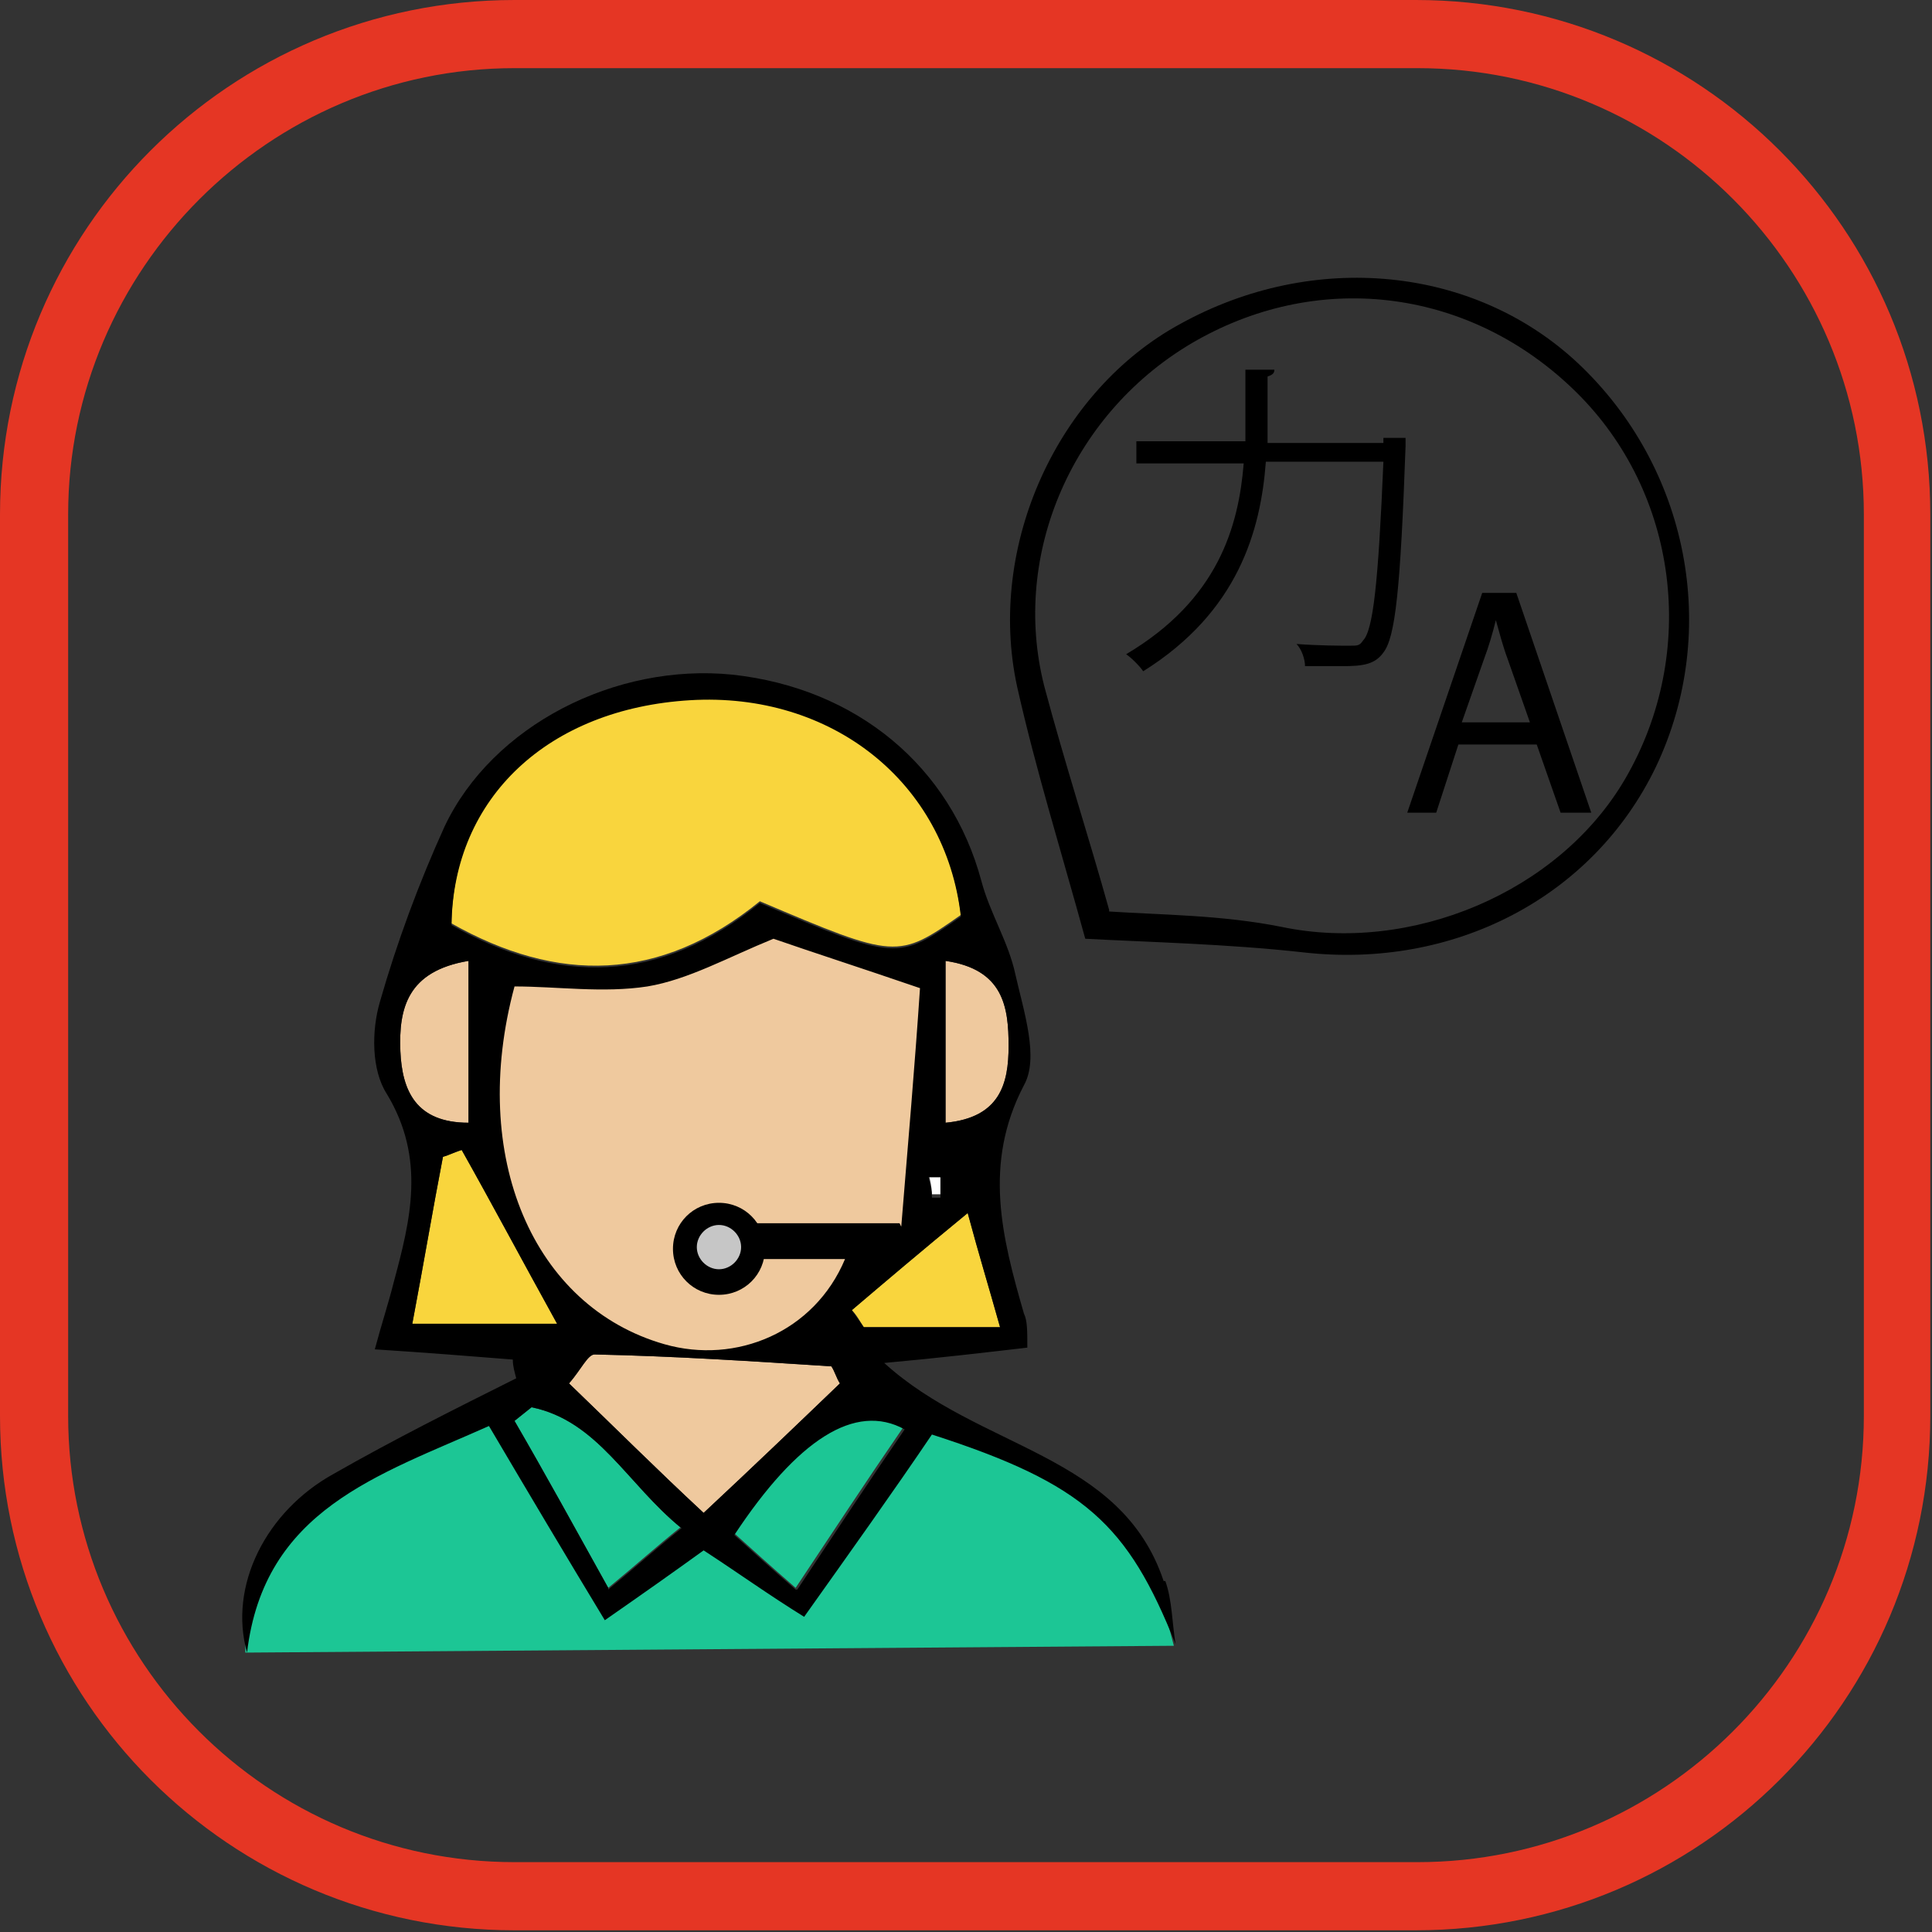 <?xml version="1.0" encoding="UTF-8"?>
<svg id="Livello_1" data-name="Livello 1" xmlns="http://www.w3.org/2000/svg" version="1.1" viewBox="0 0 113.4 113.4">
  <rect x="0" y="0" width="113.4" height="113.4" fill="#333333" stroke="none"/>
  <defs>
    <style>
      .cls-1 {
        fill: #000;
      }

      .cls-1, .cls-2, .cls-3, .cls-4, .cls-5, .cls-6, .cls-7 {
        stroke-width: 0px;
      }

      .cls-2 {
        fill: #1cc695;
      }

      .cls-3 {
        fill: #f9d53d;
      }

      .cls-4 {
        fill: #c6c6c6;
      }

      .cls-5 {
        fill: #e53624;
      }

      .cls-6 {
        fill: #fff;
      }

      .cls-7 {
        fill: #efc99e;
      }
    </style>
  </defs>
  <polygon class="cls-2" points="14.4 97 68.9 96.6 67.8 92.4 65 88.8 58.4 84.7 53.9 83.6 50.4 89.3 48 92.8 47 94.3 41.4 90 35.7 94.1 28.9 82.6 22.9 85.6 18.6 88.3 15.5 91.7 14.4 94.7 14.4 97"/>
  <polygon class="cls-7" points="29.7 57.4 28.9 61.5 28.9 67.1 31.2 73.6 34.5 77.4 38.1 79.2 44.9 79.5 48 77.7 50.8 74.5 53.5 72.3 54.6 57.4 44.9 54 42.6 55.4 38.9 56.7 34.6 57.4 29.7 57.4"/>
  <polygon class="cls-4" points="41.6 71.5 40.2 72.9 40.9 74.9 43.5 75.3 43.9 73.7 43.7 72.1 41.6 71.5"/>
  <g>
    <g>
      <path class="cls-1" d="M63.7,55.1c-1.4-5.1-2.9-9.9-4-14.8-1.8-8.3,2.4-17.4,9.6-21.3,7.8-4.3,17.2-3.4,23.3,2.3,6.5,6.1,8.4,15.7,4.6,23.7-3.7,7.7-11.9,11.9-20.7,10.9-4.5-.5-9.1-.6-12.8-.8h0ZM65.1,53.5c3,.2,6.6.2,10.1.9,7.6,1.6,16.3-2,20.2-8.7,4.3-7.4,3.1-16.8-2.9-22.7-6.1-6-14.9-7.2-22.3-3-7.2,4.1-10.9,12.5-8.9,20.3,1.2,4.5,2.6,8.8,3.8,13.1h0Z"/>
      <path class="cls-3" d="M44.6,52.9c-5.9,4.8-11.9,4.8-18.1,1.3.1-7.5,5.7-12.7,14-13.2,8.3-.5,15,4.8,15.9,12.7-3.7,2.6-3.8,2.6-11.8-.8Z"/>
      <path class="cls-7" d="M49.3,81.2c-2.5,2.4-5,4.8-8,7.6-2.8-2.6-5.3-5.1-7.9-7.6.7-.8,1.1-1.7,1.5-1.7,4.7.1,9.3.4,13.9.7.2.3.3.7.5,1Z"/>
      <path class="cls-3" d="M24.2,77.7c.7-3.7,1.2-6.7,1.8-9.8l1.1-.4c1.8,3.2,3.5,6.4,5.6,10.2,0,0-8.5,0-8.5,0Z"/>
      <path class="cls-2" d="M53,83.8c-2.2,3.2-4.1,6.1-6.3,9.4-1.5-1.3-2.6-2.3-3.6-3.2,3.7-5.6,7.1-7.8,10-6.2Z"/>
      <path class="cls-2" d="M40,89.6c-1.5,1.2-2.6,2.2-4.3,3.6-2-3.6-3.7-6.7-5.5-9.8l1-.8c3.9.8,5.6,4.5,8.8,7.1Z"/>
      <path class="cls-7" d="M27.5,65.9c-3.1,0-3.9-1.9-4-4.2-.1-2.5.4-4.7,4-5.3v9.5Z"/>
      <path class="cls-3" d="M58.7,77.9h-8c-.2-.3-.4-.7-.7-1,2-1.7,4-3.4,6.8-5.7.7,2.6,1.2,4.2,1.9,6.7h0Z"/>
      <path class="cls-7" d="M55.5,56.4c3.4.5,3.7,2.7,3.7,5,0,2.2-.5,4.2-3.7,4.5,0,0,0-9.5,0-9.5Z"/>
      <path class="cls-6" d="M55.2,68.9v1.2c-.2,0-.3,0-.5,0,0-.4-.1-.8-.2-1.2.2,0,.4,0,.6,0Z"/>
    </g>
    <path class="cls-1" d="M85.6,43.7l-1.3,4h-1.7l4.4-12.9h2l4.4,12.9h-1.8l-1.4-4h-4.6,0ZM89.8,42.4l-1.3-3.7c-.3-.8-.5-1.6-.7-2.3h0c-.2.8-.4,1.5-.7,2.3l-1.3,3.7s3.9,0,3.9,0Z"/>
    <path class="cls-1" d="M81.2,25.7c.3,0,.3,0,.6,0h.7c0,.2,0,.4,0,.5-.3,8.4-.6,11.2-1.3,12.1-.5.7-1.2.8-2.4.8s-1.5,0-2.2,0c0-.4-.2-1-.5-1.3,1.4.1,2.6.1,3.1.1s.6,0,.8-.3c.6-.6.9-3.4,1.2-10.5h-6.9c-.3,4-1.6,8.8-7.2,12.3-.2-.3-.7-.8-1-1,5.4-3.2,6.6-7.5,6.9-11.2h-6.3v-1.3h6.4c0-.3,0-.7,0-1v-3.2h1.7c0,.2-.1.3-.4.4v2.9c0,.3,0,.6,0,1h6.8Z"/>
    <path class="cls-1" d="M68.3,92.8c-2.5-7.5-10.8-7.7-16.4-12.8,3.3-.3,5.8-.6,8.4-.9,0-1,0-1.6-.2-2-1.3-4.5-2.4-8.8,0-13.4.9-1.6,0-4.3-.5-6.5-.4-1.9-1.5-3.6-2-5.5-1.8-6.7-7.3-11.3-14.6-12.1-6.9-.7-14.1,3-16.9,8.9-1.5,3.3-2.8,6.8-3.8,10.3-.5,1.7-.5,4,.4,5.4,2.3,3.8,1.4,7.4.4,11.1-.3,1.2-.7,2.4-1.1,3.9,3.1.2,5.6.4,8.1.6,0,.4.1.7.2,1.1-3.6,1.8-7.2,3.6-10.7,5.6-4,2.2-6.2,6.6-5.1,10.5,1-8.4,7.7-10.4,14.2-13.3,2.3,3.9,4.5,7.6,6.8,11.4,2.3-1.6,4-2.8,5.8-4.1,2,1.3,3.8,2.6,5.9,3.9,2.7-3.8,5.2-7.3,7.5-10.7,9,2.9,11.5,5.3,14.3,12.3-.2-1.2-.2-2.6-.6-3.7h0ZM50.7,77.9l-.7-1c2-1.7,4-3.4,6.8-5.7.7,2.6,1.2,4.2,1.9,6.7h-8ZM52.8,71.8h-8.7v2.1h5.5c-1.8,4.3-6.4,6.2-10.6,5-7.7-2.2-11.5-11-8.8-21,2.5,0,5.2.4,7.8,0,2.4-.4,4.7-1.7,7.4-2.8,2.3.8,5.1,1.7,8.6,2.9-.3,4.5-.7,9.1-1.1,14h0ZM54.6,69.1c.2,0,.4,0,.6,0v1.2c-.2,0-.3,0-.5,0,0-.4-.1-.8-.2-1.2ZM59.2,61.4c0,2.2-.5,4.2-3.7,4.5v-9.5c3.4.5,3.7,2.7,3.7,5ZM40.5,41.1c8.3-.5,15,4.8,15.9,12.7-3.7,2.6-3.8,2.6-11.8-.8-5.9,4.8-11.9,4.8-18.1,1.3.1-7.5,5.7-12.7,14-13.2ZM23.5,61.7c-.1-2.5.4-4.7,4-5.3v9.5c-3.1,0-3.9-1.9-4-4.2ZM24.2,77.7c.7-3.7,1.2-6.7,1.8-9.8.4-.1.7-.3,1.1-.4,1.8,3.2,3.5,6.4,5.6,10.2,0,0-8.5,0-8.5,0ZM35.7,93.2c-2-3.6-3.7-6.7-5.5-9.8l1-.8c3.9.8,5.6,4.5,8.8,7.1-1.5,1.2-2.6,2.2-4.3,3.6ZM33.4,81.2c.7-.8,1.1-1.7,1.5-1.7,4.7.1,9.3.4,13.9.7.2.3.3.7.5,1-2.5,2.4-5,4.8-8,7.6-2.8-2.6-5.3-5.1-7.9-7.6ZM46.7,93.3c-1.5-1.3-2.6-2.3-3.6-3.2,3.7-5.6,7.1-7.8,10-6.2-2.2,3.2-4.1,6.1-6.3,9.4Z"/>
    <path class="cls-1" d="M42.2,70.6c-1.5,0-2.7,1.2-2.7,2.7s1.2,2.7,2.7,2.7,2.7-1.2,2.7-2.7-1.2-2.7-2.7-2.7ZM42.2,74.5c-.7,0-1.3-.6-1.3-1.3s.6-1.3,1.3-1.3,1.3.6,1.3,1.3-.6,1.3-1.3,1.3Z"/>
  </g>
  <path class="cls-5" d="M83.2,4c14.5,0,26.2,11.8,26.2,26.2v52.9c0,14.5-11.8,26.2-26.2,26.2H30.2c-14.5,0-26.2-11.8-26.2-26.2V30.2C4,15.8,15.8,4,30.2,4h52.9M83.2,0H30.2C13.5,0,0,13.5,0,30.2v52.9c0,16.7,13.5,30.2,30.2,30.2h52.9c16.7,0,30.2-13.5,30.2-30.2V30.2c0-16.7-13.5-30.2-30.2-30.2h0Z"/>
</svg>